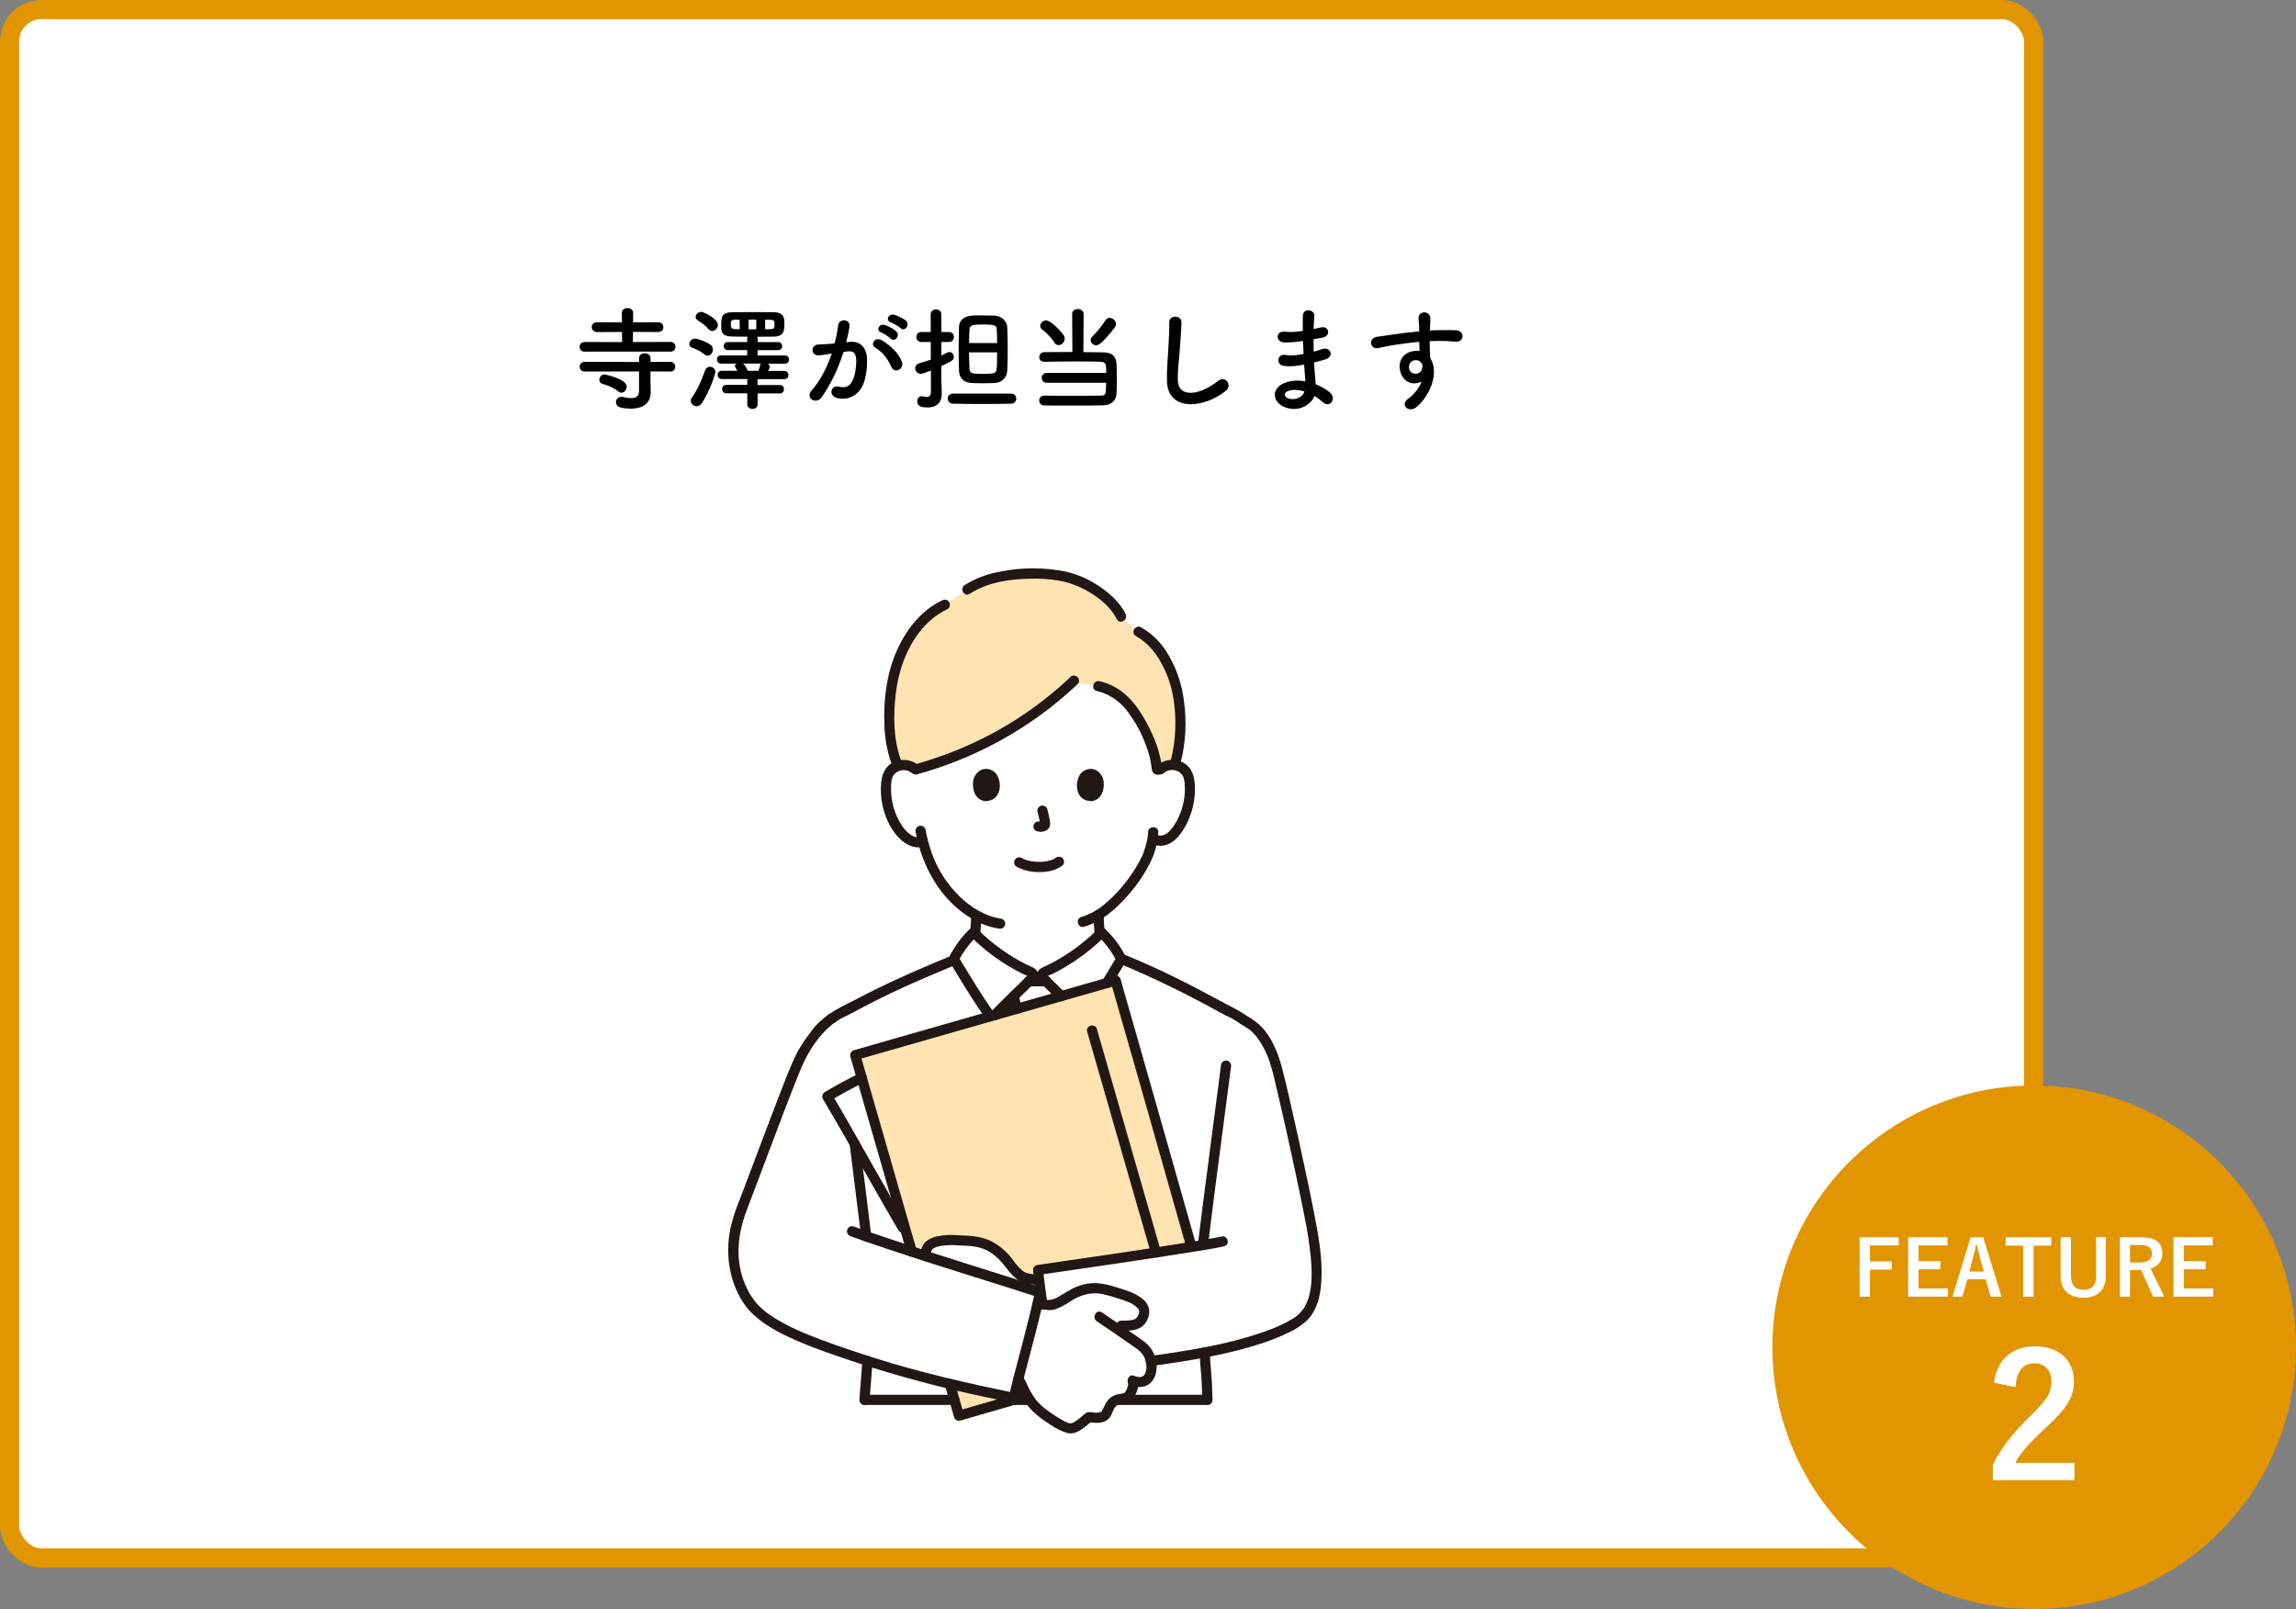 <?xml version="1.0" encoding="UTF-8"?><svg id="b" xmlns="http://www.w3.org/2000/svg" viewBox="0 0 359.58 252"><rect x="0" y="0" width="359.58" height="252" fill="#808080" stroke="none"/><defs><style>.e,.f{fill:#fff;}.f{stroke:#e19500;stroke-miterlimit:10;stroke-width:3px;}.g{fill:#211715;}.h{fill:#e19500;}.i{fill:#ffe4b2;}</style></defs><g id="c"><g id="d"><rect class="f" x="1.5" y="1.5" width="317" height="242.5" rx="5" ry="5"/><circle class="h" cx="318.58" cy="211" r="41"/><path class="e" d="m297.36,193.77v1.28h-4.5v2.51h3.4v1.28h-3.4v4.24h-1.63v-9.31h6.13Z"/><path class="e" d="m304.99,193.77v1.28h-4.53v2.46h3.42v1.28h-3.42v3h4.62v1.28h-6.24v-9.31h6.15Z"/><path class="e" d="m310.59,193.77l2.87,9.31h-1.69l-.79-2.74h-2.86l-.8,2.74h-1.54l2.85-9.31h1.96Zm.1,5.37l-.54-1.89c-.07-.27-.25-1.03-.55-2.29h-.11c-.2.87-.39,1.63-.57,2.28l-.5,1.9h2.28Z"/><path class="e" d="m321.26,193.77v1.31h-2.77v8h-1.63v-8h-2.75v-1.31h7.15Z"/><path class="e" d="m329.79,193.77v6.09c0,1.17-.36,2.05-1.08,2.64-.61.5-1.42.74-2.44.74-1.18,0-2.09-.32-2.71-.96-.56-.58-.84-1.39-.84-2.43v-6.09h1.62v6.07c0,1.45.66,2.17,1.97,2.17s1.97-.72,1.97-2.17v-6.07h1.51Z"/><path class="e" d="m332,193.77h3.35c2.2,0,3.3.84,3.3,2.53,0,.62-.18,1.14-.54,1.56-.32.37-.75.64-1.31.81l2.15,4.41h-1.74l-1.89-4.17h-.42s-1.32.01-1.32.01v4.16h-1.58v-9.31Zm1.58,1.21v2.74h1.62c1.21,0,1.82-.46,1.82-1.39s-.58-1.34-1.75-1.34h-1.69Z"/><path class="e" d="m346.54,193.77v1.28h-4.53v2.46h3.42v1.28h-3.42v3h4.62v1.28h-6.24v-9.31h6.15Z"/><path class="e" d="m312.28,216.56c.25-1.94,1.01-3.41,2.31-4.42,1.09-.85,2.44-1.28,4.05-1.28,2.01,0,3.57.55,4.67,1.63.99.98,1.49,2.28,1.49,3.92,0,1.23-.34,2.39-1.03,3.47-.62.97-1.66,2.14-3.14,3.51-2.6,2.33-4.28,4.24-5.02,5.72h9.27v2.7h-12.78v-2.4c1.17-2.44,3.13-4.99,5.89-7.65,1.41-1.35,2.32-2.42,2.75-3.19.36-.64.54-1.37.54-2.19,0-.96-.28-1.69-.83-2.2-.47-.44-1.1-.66-1.87-.66-1.78,0-2.76,1.24-2.93,3.73l-3.38-.7Z"/><path d="m91.6,55.08c-.55,0-.83-.37-.83-.76s.28-.76.83-.76l5.83.02-.02-1.59-3.87.02c-.56,0-.87-.39-.87-.78s.3-.76.87-.76l3.87.02-.02-1.48c0-.51.44-.76.87-.76.46,0,.9.26.9.76l-.02,1.48,3.94-.02c.53,0,.81.39.81.79,0,.37-.26.74-.81.74l-3.94-.02-.02,1.59,5.88-.02c.53,0,.79.39.79.76,0,.39-.27.76-.79.76h-13.4Zm10.27,3.07v1.34l.04,1.98v.04c0,1.06-.63,2.49-3.11,2.49-2.17,0-2.33-.58-2.33-1.02s.32-.83.85-.83c.07,0,.14,0,.23.02.48.11.92.18,1.31.18.74,0,1.22-.28,1.22-1.13v-3.05l-8.49.02c-.55,0-.81-.39-.81-.76s.26-.76.81-.76l8.49.02v-.57c0-.53.46-.79.9-.79s.9.26.9.79v.57l3.11-.02c.49,0,.76.39.76.78s-.25.74-.76.74l-3.11-.02Zm-5.03,3.16c-.64-.53-1.61-.97-2.47-1.18-.35-.09-.51-.35-.51-.64,0-.41.32-.85.83-.85,0,0,3.46.67,3.46,1.92,0,.48-.37.94-.81.94-.16,0-.33-.05-.49-.19Z"/><path d="m110.34,55.52c-.69-.57-1.31-.83-1.94-1.06-.32-.11-.44-.35-.44-.58,0-.41.35-.85.85-.85.55,0,1.92.56,2.47.97.26.19.37.48.37.74,0,.49-.37.97-.81.97-.16,0-.34-.05-.49-.19Zm-1.24,8.1c-.48,0-.92-.39-.92-.87,0-.16.05-.34.18-.49.94-1.31,1.52-2.75,2.08-4.29.12-.35.44-.53.76-.53.41,0,.83.3.83.81,0,.37-.92,3.07-2.07,4.84-.25.37-.57.53-.87.53Zm1.85-12.08c-.55-.67-1.24-1.09-1.66-1.36-.23-.14-.34-.35-.34-.55,0-.39.41-.79.88-.79.34,0,2.6,1.06,2.6,2.05,0,.49-.44.95-.9.95-.19,0-.41-.09-.58-.3Zm7.7,10.06v1.73c0,.48-.41.71-.79.71-.42,0-.83-.25-.83-.71v-1.73h-3.3c-.42,0-.64-.34-.64-.65,0-.34.21-.67.64-.67h3.3l.02-.92h-4.03c-.42,0-.63-.32-.63-.64,0-.34.21-.65.63-.65h2.45c-.09-.19-.19-.37-.28-.51-.05-.09-.09-.18-.09-.26,0-.16.11-.27.26-.35h-2.44c-.42,0-.64-.32-.64-.64,0-.33.21-.65.64-.65h4.1v-.83h-3.04c-.42,0-.64-.32-.64-.62,0-.32.21-.64.64-.64h3.04v-.49c0-.14.02-.26.09-.35-.85,0-1.64,0-2.38-.02-1.77-.02-1.78-.79-1.78-1.78,0-1.34.14-2.01,1.71-2.03.94-.02,2.05-.02,3.2-.02s2.29,0,3.3.02c1.66.04,1.68.92,1.68,1.84,0,1.06-.07,1.96-1.68,1.98-.83.02-1.71.02-2.59.02.05.09.09.21.09.35v.49h3.21c.42,0,.63.32.63.62,0,.32-.21.64-.63.64h-3.21l-.02.83h4.29c.42,0,.64.32.64.64,0,.34-.21.65-.64.65h-2.68c.18.12.3.28.3.48,0,.14-.11.37-.23.65h2.52c.42,0,.64.32.64.64,0,.33-.21.65-.64.65h-4.2v.92h3.5c.42,0,.64.33.64.65,0,.33-.21.67-.64.67h-3.48Zm-2.81-11.53h-.69c-.6,0-.69.16-.69.74,0,.39.02.74.72.74h.67l-.02-1.48Zm.53,6.87l.05.05c.23.21.53.64.67,1.08h1.68c.12-.28.25-.64.28-.92.02-.09.04-.16.09-.21h-2.77Zm2.07-6.88h-1.2v1.52h1.2v-1.52Zm2.21,1.5c.48-.02.62-.19.64-.41v-.65c-.02-.25-.14-.41-.67-.42h-.79v1.48h.83Z"/><path d="m133.11,53.53c1.48-.12,2.61.74,2.68,2.72.04,1.24-.14,2.82-.6,3.94-.72,1.75-2.45,2.61-4.15,2.12-1.39-.41-.83-2.03.25-1.77,1.01.25,1.75.09,2.24-.95.41-.87.57-2.12.57-3.05,0-1.08-.37-1.59-1.18-1.52-.26.02-.53.05-.81.09-.87,2.74-2.05,5.14-3.42,7.1-.85,1.2-2.68.18-1.54-1.11,1.22-1.36,2.31-3.37,3.12-5.74l-.21.04c-.76.14-1.45.25-1.91.25-1.2,0-1.18-1.59-.05-1.69.55-.05,1.09-.04,1.73-.09l.88-.09c.21-.78.44-1.82.55-2.81.12-1.15,1.92-1.04,1.78.14-.07.6-.3,1.66-.51,2.49l.58-.05Zm6.5,3.97c-.42-.97-1.22-2.31-2.52-3.04-.87-.48-.09-1.8,1.01-1.17,1.41.83,2.67,2.08,3.14,3.35.44,1.17-1.15,1.94-1.62.85Zm-1.61-5.44c-.92-.33-.28-1.43.55-1.17.48.14,1.39.6,1.8.99.72.69-.23,1.8-.85,1.15-.25-.26-1.15-.85-1.5-.97Zm1.52-1.57c-.92-.3-.35-1.43.49-1.2.48.12,1.43.55,1.85.92.74.67-.19,1.82-.83,1.18-.25-.25-1.15-.78-1.52-.9Z"/><path d="m145.76,58.05c-1.25.48-1.32.49-1.55.49-.55,0-.88-.44-.88-.87,0-.32.18-.64.6-.76.67-.21,1.27-.39,1.84-.58v-2.77h-1.5c-.51,0-.76-.39-.76-.78s.25-.78.76-.78h1.5l-.02-2.72c0-.55.42-.83.85-.83s.83.27.83.83v2.72h1.18c.53,0,.78.39.78.78s-.25.78-.78.78h-1.18v2.12c.3-.14.6-.3.92-.46.11-.05.23-.09.34-.09.39,0,.69.37.69.76,0,.48-.12.57-1.96,1.45v1.75c0,.28.05,1.89.07,2.51v.09c0,1.13-.58,2.12-2.22,2.12-.85,0-1.62-.12-1.62-.95,0-.41.25-.81.69-.81.05,0,.11,0,.16.02.23.05.44.09.64.09.37,0,.64-.16.65-.76v-3.34Zm12.61,3.6c.53,0,.79.39.79.78s-.26.78-.79.79c-1.22.04-3.07.05-4.87.05-1.61,0-3.2-.02-4.27-.05-.53-.02-.81-.41-.81-.79s.28-.78.81-.78h9.15Zm-4.33-1.62c-.64,0-1.29-.02-1.84-.04-1.25-.07-1.96-.74-2.01-1.91-.04-1.01-.05-2.1-.05-3.23,0-1.24.02-2.52.05-3.69.04-1.01.81-1.64,2.01-1.73.42-.04.94-.04,1.48-.04.72,0,1.48.02,2.07.04.97.04,1.94.72,2,1.85.05,1.04.07,2.21.07,3.42,0,1.11-.02,2.24-.07,3.32-.05,1.09-.79,1.89-1.94,1.96-.48.02-1.11.04-1.77.04Zm2.12-6.3c0-.76-.02-1.47-.05-2.08-.04-.64-.12-.83-2.14-.83-1.76,0-2.12.12-2.14.83-.04.63-.05,1.34-.07,2.08h4.4Zm-4.4,1.45c0,.87.04,1.73.07,2.54.05.76.32.83,2.17.83.48,0,.95-.02,1.27-.05.88-.11.88-.14.88-3.32h-4.4Z"/><path d="m163.95,59.95c-.53,0-.81-.39-.81-.78s.28-.76.81-.76h9.3c0-1.57-.14-1.71-.9-1.75-.78-.04-2.35-.05-3.99-.05-1.89,0-3.85.02-4.8.05h-.04c-.51,0-.76-.35-.76-.72,0-.39.28-.78.83-.79.85-.02,2.58-.02,4.36-.02l-.04-5.95c0-.53.44-.78.88-.78s.92.26.92.78l-.04,5.97c1.36,0,2.58.02,3.21.04,1.36.04,1.91.65,1.98,1.8.04.67.05,1.55.05,2.45,0,.79-.02,1.61-.05,2.24-.07,1.08-.85,1.77-2.08,1.8-1.08.04-3.2.04-5.19.04-1.62,0-3.18,0-4.03-.02-.55,0-.81-.39-.81-.78s.26-.76.78-.76h.02c.97.02,2.79.02,4.55.02s3.5,0,4.31-.02c.44-.02.74-.05.78-.72.02-.35.04-.81.05-1.29h-9.3Zm1.13-6.36c-.42-.76-1.45-1.69-1.84-1.96-.23-.16-.33-.37-.33-.58,0-.44.42-.87.92-.87.81,0,2.56,1.98,2.77,2.35.11.18.14.35.14.53,0,.55-.48.99-.95.99-.27,0-.53-.14-.71-.46Zm6.58.48c-.46,0-.85-.37-.85-.79,0-.21.09-.42.3-.62.64-.6,1.64-1.87,2.01-2.49.18-.28.41-.39.65-.39.49,0,1.01.46,1.01.97,0,.18-.07.35-.19.53-2.07,2.67-2.58,2.79-2.93,2.79Z"/><path d="m182.77,59.74c-.07-1.85.12-3.35.21-5.23.05-1.15.18-2.88.14-3.97-.04-1.31,1.96-1.2,1.92-.04-.04,1.11-.16,2.79-.25,3.97-.12,1.87-.39,3.48-.32,5.19.11,2.58,3.25,2.4,6.32-.02,1.15-.9,2.22.72,1.22,1.54-3.44,2.81-9.09,3.32-9.25-1.45Z"/><path d="m203.89,53.42c-.92.14-1.8.23-2.77.21-1.36-.04-1.43-1.87.18-1.68.72.09,1.54.05,2.74-.12-.02-.94-.02-1.76,0-2.33.04-1.36,1.87-1.04,1.8-.02-.05.64-.09,1.34-.11,2.05.37-.07.78-.18,1.2-.26,1.17-.26,1.64,1.38.11,1.62-.48.07-.92.16-1.32.23,0,.65,0,1.31.02,1.96.42-.12.87-.25,1.34-.41,1.31-.42,1.98,1.2.41,1.64-.62.18-1.18.34-1.7.46.04.6.07,1.15.12,1.66.05.48.11,1.11.14,1.75.88.34,1.64.81,2.19,1.25,1.18.97.04,2.58-1.08,1.55-.37-.34-.81-.67-1.29-.95-.62,1.5-2.77,2.68-4.94,1.61-1.68-.83-1.78-2.81.14-3.62,1.08-.46,2.26-.5,3.37-.3-.02-.37-.05-.74-.09-1.15-.04-.42-.07-.92-.11-1.46-1.4.26-2.33.32-3.21.19-1.25-.18-1.04-2,.37-1.7.51.11,1.39.11,2.75-.16-.04-.67-.07-1.36-.09-2.05l-.18.02Zm-2.28,7.87c-.46.19-.55.76-.05,1.01,1.08.53,2.45,0,2.72-.99-.95-.3-1.89-.35-2.67-.02Z"/><path d="m219.39,58.44c-.62-1.71.33-2.98,1.41-3.32.51-.16,1.04-.23,1.52-.16-.02-.39-.04-.92-.05-1.43-1.48.14-2.95.35-3.87.49-1.27.19-2.1.42-2.63.51-1.18.21-1.54-1.55-.14-1.78.71-.12,1.85-.25,2.59-.37.88-.14,2.47-.34,4.03-.48v-.32c.02-1.09-.09-1.17-.09-1.73,0-1.29,1.78-1.17,1.85-.05.02.41-.04,1.22-.07,1.7,0,.09-.02.18-.02.26.51-.04.97-.05,1.36-.05.86,0,1.48-.02,2.68,0,1.48.04,1.41,1.91,0,1.8-1.25-.11-1.68-.11-2.77-.12-.41,0-.83.02-1.29.04.02.57.04,1.11.04,1.62,0,.25.04.62.05,1.01,1.57,2.47-.3,6.21-2.17,7.71-1.18.94-2.72-.32-1.18-1.41.85-.6,1.59-1.59,2.01-2.6-1.17.6-2.7.27-3.27-1.32Zm2.97-1.85c-.25-.21-.76-.25-1.13-.07-.42.19-.71.74-.51,1.34.32.95,1.85.95,2.03-.3.05-.37,0-.53-.11-.67-.09-.11-.18-.21-.28-.3Z"/><path class="e" d="m181.73,120.48c.62-.54,1.45-.78,2.27-.66.8.11,1.51.58,1.92,1.28.24.47.37.99.4,1.52.17,2.07-.23,4.15-1.15,6-.44.94-1.07,1.77-1.86,2.44-.76.61-1.52.9-2.79.26-.17.91-.42,1.8-.74,2.66-.59,1.59-3.69,6.76-7.72,9.26v.08c.03,1.73.19,3.45.47,5.16.27,1.54.18,2.91,2.32,3.69.14.05,2.52,1.15,2.84,1.29,0,0-1.26,11.49-15.99,11.49s-13.04-12.24-13.04-12.24c.26-.11,1.32-.48,1.46-.53,2.14-.77,2.06-2.15,2.33-3.69.26-1.69.41-3.4.46-5.11-1.72-1-3.24-2.29-4.5-3.83-1.87-2.27-3.19-4.94-3.87-7.8-1.17.47-2.04-.14-2.73-.68-.79-.67-1.42-1.5-1.86-2.44-.93-1.86-1.33-3.93-1.16-6,.02-.53.16-1.05.4-1.52.41-.7,1.12-1.17,1.92-1.28.82-.12,1.64.12,2.27.66,0,0-.34-17.71,19.7-17.71,18.86,0,18.65,17.71,18.65,17.71Z"/><path class="e" d="m130.37,159.45c.86-.68,1.82-1.03,2.78-1.55,5.31-2.89,9.9-4.92,16.01-7.44.8-1.66,1.89-3.16,3.22-4.43,2.57,2.57,5.57,4.66,8.87,6.18.18.08.39.18.45.38h1.59c.06-.19.27-.29.45-.38,3.3-1.52,6.3-3.61,8.87-6.18,1.27,1.21,2.32,2.63,3.1,4.19,6.12,2.51,10.72,4.91,16.04,7.8.96.52,2.09.99,2.94,1.67l.02.02.28.15c.5.28.97.61,1.41.97,1.56,1.31,2.83,3.84,3.47,6.12.98,3.49,4.61,19.89,5.67,25.96,1,5.76,1.1,11.27-1.71,13.61-2.87,2.39-9.49,4.1-12.85,4.84-.71.16-1.49.31-2.31.47.1,1.63.2,2.99.28,3.76.02.18.02.36.02.54.02.51.08,1.75.13,3.12h-53.68c.1-1.7.24-3.21.26-3.43.06-.59.13-1.52.2-2.65-.9-.29-1.82-.6-2.75-.92-4-1.37-12.49-4.07-15.44-7.87s-3.73-9.24-1.61-14.75c2.24-5.79,6.9-18.49,8.72-22.72,1.12-2.59,1.55-3.09,3.5-5.66.61-.61,1.26-1.19,1.94-1.73"/><path class="e" d="m166.21,156c-.92-.9-1.8-1.77-2.35-2.32h-2.73c-.55.55-1.45,1.42-2.37,2.33.15.63.3,1.26.51,1.97l6.94-1.99Z"/><path class="e" d="m169.65,159.48c2.51-3.42,3.85-5.86,5.95-9.28-.78-1.56-1.83-2.97-3.09-4.18-2.57,2.57-5.57,4.66-8.87,6.18-.18.08-.39.18-.45.38-.03.17,0,.35.1.5.11.24,5.51,5.37,6.35,6.4Z"/><path class="e" d="m155.34,159.48c-2.51-3.42-3.85-5.86-5.95-9.28.78-1.56,1.83-2.97,3.09-4.18,2.57,2.57,5.57,4.66,8.87,6.18.18.08.39.18.45.38.03.17,0,.35-.1.5-.12.24-5.51,5.37-6.35,6.4Z"/><path class="e" d="m134.96,168.81c-1.23.59-4.39,2.33-5.39,2.92,2.88,4.84,9.43,16.54,11.83,20.55l.29-.07c-2.36-8.19-4.71-16.35-6.73-23.4Z"/><path class="e" d="m162.71,200.53c-.83-.23-2.12-.23-2.82-.72-.71-.53-1.32-1.18-1.81-1.92-1-1.36-2.35-2.57-4.01-3.14-1.42-.49-3.22-.45-4.72-.54-1.17-.07-3.97.05-4.29,1.6-.48,2.33,1.46,2.88,2.83,3.37l15.11,4.44-.3-3.11Z"/><path class="e" d="m162.89,201.53c-.16-1.26-.28-2.22-.32-2.66,4.04-.59,25.14-3.61,28.93-4.48l4.12,15.77c-1.76.52-3.43.92-4.66,1.19-7.76,1.72-23.71,3.41-26.13,3.59-.19-.74-1.35-8.92-1.94-13.42Z"/><path class="e" d="m162.66,203.43c.08-.35.15-.69.22-1.02-7.92-2.55-20.2-6.27-29.44-9.55l-6.33,17.24c2.28.9,4.46,1.62,5.99,2.14,9.22,3.16,16.34,4.78,25.66,6.68,1.2-5.01,2.87-10.86,3.9-15.49Z"/><path class="e" d="m176.73,209.35c-.62-.43-1.3-.9-1.96-1.34l.84-.38c1.37,0,3.25.14,3.57-2.07.22-1.47-2.21-2.47-3.27-2.78-1.35-.4-2.93-1.01-4.33-1.03-1.63.03-3.2.55-4.53,1.49-.67.49-1.42.86-2.21,1.11-.77.2-1.47-.11-2.28-.18l-1.95-.35-2.69,10.15c.39.3.74.65,1.04,1.03.65.85,1.22,2.32,1.72,3.28.94,1.79,2.03,2.66,3.68,3.81.68.48,2.17,1.35,2.99,1.58,1.09.3,2.51-1.22,3.17-1.7.16-.12,1.49.44,2.49-.29.4-.29.64-1.46,1.2-2,.63-.6,1.32-.51,2.11-.77.78-.26,1.4-2.08,1.03-2.7,3.44,1.38,3.9-3.55,1.44-5.4-.37-.28-1.15-.83-2.08-1.47Z"/><path class="i" d="m145,196.74c-.03-.31,0-.62.06-.92.32-1.55,3.12-1.67,4.29-1.6,1.51.09,3.31.05,4.72.54,1.66.57,3,1.78,4.01,3.14.49.73,1.11,1.38,1.81,1.92.57.39,1.94.56,2.87.74-.1-.77-.17-1.36-.19-1.68,3.11-.46,16.38-2.35,24.02-3.6-3.69-13.03-7.57-26.8-11.87-41.71,0,0,0,0,0,0,0,0,0,0,0,0-7.54,2.16-29.47,8.43-40.78,11.67,2.52,8.8,5.73,19.92,8.86,30.79.73.24,1.47.48,2.21.72Z"/><path class="i" d="m160.69,218.28c-.36-.67-.74-1.61-1.17-2.4-.26,1.04-.52,2.06-.75,3.04-3.58-.73-6.83-1.42-10.01-2.17.5,1.73.97,3.39,1.43,4.97h0c2.4-.69,6.26-1.81,10.7-3.1-.06-.11-.13-.23-.19-.35Z"/><path class="i" d="m181.71,120.42c-.36.24-.51.19-.53.04-.02-.23-.05-.46-.08-.68-.11-.67-.26-1.33-.44-1.98-.57-1.83-1.36-3.59-2.36-5.23-1.5-2.49-3.33-4.43-6.31-5.12l-4.12-.54c-6.93,6.45-15.33,11.12-24.47,13.61-.62-.56-1.47-.82-2.3-.69-.16.02-.33.06-.48.12-1.7-3.68-1.69-10.25-.48-14.78,1.17-4.4,3.93-8.67,7.84-10.46l3.5-2.4c4.56-3.05,13.09-2.89,16.57-1.65,3.32,1.19,6.34,3.44,7.55,5.9l2.7,2.38c2.94,1.61,4.39,4.4,5.33,6.82,1.38,3.51,1.76,9.41.34,14.06-.81-.11-1.63.13-2.25.67"/><path class="g" d="m176.29,96.16c-.92-1.83-2.51-3.27-4.2-4.38-1.56-1.06-3.3-1.82-5.14-2.25-3.4-.69-6.91-.7-10.32,0-1.97.33-3.86,1.05-5.55,2.1-.85.56-.05,1.94.8,1.37,2.76-1.82,6.3-2.32,9.54-2.37,1.51-.04,3.02.07,4.5.32,1.6.3,3.13.88,4.53,1.7,1.79,1.04,3.51,2.44,4.45,4.32.46.91,1.83.11,1.37-.8h0Z"/><path class="g" d="m179.81,130.32c-.04.78-.19,1.55-.43,2.3-.09.3-.19.59-.29.89-.03.09-.06.18-.09.27-.05.13-.07.17-.02.07-.35.75-.74,1.47-1.18,2.16-1.3,2.12-2.93,4.02-4.83,5.62-1.06.9-2.29,1.57-3.62,1.98-.98.28-.56,1.82.42,1.53,2.71-.77,4.97-2.73,6.79-4.82,1.51-1.67,2.77-3.54,3.74-5.57.65-1.39,1.02-2.9,1.1-4.43.03-1.02-1.56-1.02-1.59,0h0Z"/><path class="g" d="m143.41,130.33c1.01,5.43,3.91,10.65,8.76,13.54,1.3.79,2.75,1.32,4.25,1.56.42.1.85-.14.98-.56.11-.42-.13-.86-.56-.98-2.52-.38-4.72-1.71-6.53-3.47-1.97-1.9-3.47-4.24-4.39-6.82-.42-1.2-.75-2.44-.98-3.7-.12-.42-.56-.67-.98-.56-.42.12-.66.56-.56.98h0Z"/><path class="g" d="m182.29,121.05c.85-.7,2.11-.59,2.82.26.37.49.41,1.16.44,1.75.04.71,0,1.43-.11,2.13-.22,1.36-.7,2.67-1.42,3.85-.56.9-1.5,2.1-2.69,1.77-.99-.27-1.41,1.26-.42,1.53,2.92.81,4.84-2.66,5.61-4.95.46-1.37.67-2.82.62-4.26-.06-1.44-.41-2.84-1.72-3.63-1.36-.79-3.07-.62-4.25.42-.31.31-.31.81,0,1.13.31.3.81.3,1.13,0h0Z"/><path class="g" d="m143.93,119.92c-1.08-.95-2.62-1.18-3.93-.58-1.37.62-1.9,1.93-2.01,3.36-.23,2.84.61,5.99,2.48,8.18.99,1.16,2.42,2.11,4,1.74.99-.24.57-1.77-.42-1.53-1.1.26-2.18-.9-2.74-1.7-1.21-1.8-1.82-3.93-1.76-6.09.02-.64.03-1.38.41-1.93.68-.87,1.94-1.02,2.8-.34.01.01.03.02.04.03.32.3.81.3,1.13,0,.31-.31.31-.81,0-1.13h0Z"/><path class="g" d="m147.58,94.02c-3.44,1.59-5.85,4.84-7.29,8.25-1.47,3.5-1.94,7.43-1.78,11.21.04,2.05.4,4.09,1.07,6.03.13.42.56.66.98.56.42-.12.67-.56.56-.98-1.21-3.25-1.23-6.97-.84-10.37.4-3.48,1.56-6.94,3.72-9.73,1.15-1.53,2.66-2.76,4.38-3.59.38-.22.5-.71.29-1.09-.23-.37-.71-.5-1.09-.29h0Z"/><path class="g" d="m177.9,99.63c2.4,1.34,3.89,3.65,4.89,6.15,1.04,2.61,1.35,5.49,1.27,8.28-.04,1.77-.3,3.53-.76,5.23-.28.99,1.26,1.41,1.53.42.87-3.24,1.06-6.63.59-9.95-.34-2.83-1.33-5.54-2.88-7.92-.98-1.48-2.29-2.71-3.83-3.59-.9-.5-1.7.87-.8,1.37Z"/><path class="g" d="m171.78,108.21c2.04.51,3.82,1.75,5.01,3.49,1.44,1.97,2.51,4.18,3.17,6.52.2.73.34,1.48.43,2.23.11.95,1.01,1.1,1.73.65.87-.54.07-1.92-.8-1.37-.26.12-.15.17.31.13l.29.29s.04.27.05.1c0-.07,0-.14-.02-.2-.02-.19-.05-.37-.08-.56-.06-.36-.13-.72-.22-1.07-.13-.58-.3-1.16-.5-1.73-.43-1.19-.95-2.35-1.56-3.46-1.02-1.9-2.27-3.71-4.02-5.01-1.01-.73-2.15-1.26-3.37-1.53-.99-.24-1.42,1.3-.42,1.53h0Z"/><path class="g" d="m153.52,146.27c.09-.96.15-1.93.18-2.89,0-.44-.36-.79-.8-.8-.44,0-.79.36-.8.8-.03.97-.09,1.93-.18,2.89,0,.44.36.79.8.8.43-.01.78-.36.8-.8Z"/><path class="g" d="m171.26,143.33c.02.99.08,1.98.18,2.97,0,.21.09.41.23.56.31.31.81.31,1.13,0,.15-.15.23-.35.23-.57-.1-.99-.16-1.98-.18-2.97,0-.44-.36-.8-.8-.8s-.8.36-.8.8Z"/><path class="g" d="m174.98,220.03h14.1c1.02,0,1.03-1.59,0-1.59h-14.1c-1.02,0-1.03,1.59,0,1.59Z"/><path class="g" d="m161.27,218.44h-2.49c-.44,0-.79.36-.79.8,0,.44.36.79.79.79h2.49c.44,0,.8-.35.8-.79s-.35-.8-.79-.8h0Z"/><path class="g" d="m149.47,218.44h-14.07c-1.02,0-1.03,1.59,0,1.59h14.07c1.02,0,1.03-1.59,0-1.59Z"/><path class="g" d="m148.6,149.84c-5,2.07-9.96,4.24-14.74,6.78-1.36.72-2.83,1.33-4.05,2.27-.31.31-.31.81,0,1.13.32.3.81.3,1.13,0,.51-.37,1.06-.68,1.64-.93.6-.29,1.18-.6,1.76-.92,1.14-.61,2.28-1.2,3.43-1.77,2.28-1.13,4.59-2.18,6.92-3.19,1.44-.62,2.88-1.23,4.33-1.83.41-.13.66-.56.56-.98-.12-.42-.56-.67-.98-.56h0Z"/><path class="g" d="m136.2,219.24c.12-2.03.33-4.05.45-6.08,0-.44-.36-.8-.8-.8-.44,0-.79.36-.8.8-.12,2.03-.34,4.05-.45,6.08,0,.44.36.8.8.8s.8-.36.8-.8Z"/><path class="g" d="m133.06,179.15c.61,4.83,1.21,9.66,1.8,14.49.01.43.36.78.8.8.44,0,.79-.36.8-.8-.58-4.83-1.18-9.66-1.8-14.49-.01-.43-.36-.78-.8-.8-.44,0-.79.36-.8.8Z"/><path class="g" d="m189.19,194.97c.51-4.21,1.06-8.41,1.6-12.61.53-4.07,1.06-8.14,1.6-12.21.14-1.08.29-2.16.42-3.25,0-.44-.36-.79-.8-.8-.44.01-.79.36-.8.8-.32,2.64-.69,5.28-1.03,7.92-.59,4.51-1.18,9.02-1.76,13.53-.28,2.21-.56,4.41-.83,6.62,0,.44.36.79.8.8.44-.01.79-.36.8-.8h0Z"/><path class="g" d="m187.85,211.82c.08,1.25.18,2.51.29,3.76.1,1.21.11,2.44.16,3.66.04,1.02,1.63,1.03,1.59,0-.05-1.21-.05-2.45-.16-3.66-.11-1.25-.2-2.51-.29-3.76,0-.44-.36-.79-.8-.8-.44,0-.79.36-.8.8h0Z"/><path class="g" d="m163.86,152.88c-.91,0-1.82,0-2.73,0-.44,0-.8.36-.8.8s.36.8.8.8c.91,0,1.82,0,2.73,0,.44,0,.8-.36.8-.8s-.36-.8-.8-.8Z"/><path class="g" d="m160.04,157.77c-.2-.65-.36-1.31-.51-1.97-.12-.42-.56-.67-.98-.56-.42.12-.66.56-.56.98.15.66.31,1.32.51,1.97.06.2.19.37.36.48.38.22.87.09,1.09-.29.11-.19.14-.41.08-.61h0Z"/><path class="g" d="m166.78,155.44c-.68-.66-1.36-1.33-2.03-2-.21-.21-.43-.42-.64-.64-.06-.07-.12-.14-.19-.2-.08-.05.06.08.07.1-.04-.05,0-.06,0-.11l-.11.4c.06-.13.71-.35.91-.44.42-.21.84-.42,1.25-.65.85-.47,1.67-.98,2.47-1.52,1.64-1.11,3.17-2.38,4.57-3.78h-1.13c1.21,1.16,2.21,2.52,2.97,4.02v-.8c-.77,1.25-1.52,2.51-2.28,3.76-.54.88.84,1.68,1.37.8.43-.71.86-1.41,1.29-2.12.24-.39.47-.78.71-1.16.15-.2.28-.43.37-.66.05-.28-.01-.57-.18-.8-.8-1.55-1.86-2.95-3.12-4.15-.31-.3-.81-.3-1.13,0-1.72,1.72-3.64,3.22-5.72,4.48-.51.31-1.03.6-1.56.88-.51.27-1.06.48-1.57.77-.58.29-.85.98-.63,1.59.12.3.3.56.53.77.86.89,1.76,1.74,2.64,2.61.73.72,1.86-.41,1.13-1.13h0Z"/><path class="g" d="m156.35,159.54c1-1.05,2.05-2.06,3.09-3.08.9-.88,1.85-1.74,2.69-2.67.4-.44.64-1.09.33-1.65-.34-.6-1.13-.8-1.71-1.09-1.33-.67-2.61-1.44-3.83-2.3-1.39-.98-2.69-2.07-3.88-3.28-.31-.3-.81-.3-1.13,0-1.04.99-1.94,2.12-2.67,3.35-.17.28-.34.57-.48.86-.22.38-.18.86.1,1.19.37.61.74,1.22,1.11,1.83,1.41,2.34,2.85,4.66,4.45,6.87.23.37.71.49,1.09.29.38-.22.5-.71.29-1.09-2.09-2.88-3.87-5.94-5.73-8.97v.8c.75-1.5,1.76-2.85,2.97-4.02h-1.13c1.4,1.4,2.93,2.67,4.57,3.78.78.53,1.58,1.03,2.41,1.49.41.23.83.45,1.25.66.21.11.9.33.97.48l-.11-.4c.02.19-.02.03.08,0-.04.01-.1.11-.13.14-.17.18-.34.35-.51.52-.57.57-1.15,1.13-1.72,1.69-1.17,1.15-2.36,2.29-3.49,3.48-.71.74.42,1.87,1.13,1.13h0Z"/><path class="g" d="m175.87,151.14c4.92,2.09,9.74,4.42,14.42,7,.64.34,1.27.69,1.91,1.01.67.3,1.31.67,1.91,1.09.32.3.81.3,1.13,0,.31-.31.31-.81,0-1.13-1.07-.83-2.31-1.36-3.5-2.01-1.21-.66-2.42-1.31-3.64-1.95-2.38-1.25-4.79-2.46-7.24-3.58-1.51-.69-3.04-1.36-4.57-1.99-.42-.11-.86.13-.98.56-.11.42.14.85.56.98h0Z"/><path class="g" d="m142.09,191.88c-3.27-5.46-6.33-11.04-9.5-16.56-.77-1.34-1.54-2.67-2.33-3.99l-.29,1.09c1.76-1.04,3.57-2.04,5.41-2.93.38-.22.5-.71.29-1.09-.23-.37-.71-.5-1.09-.29-1.84.89-3.65,1.88-5.41,2.93-.37.23-.5.71-.29,1.09,3.34,5.61,6.49,11.32,9.75,16.98.69,1.19,1.37,2.39,2.08,3.57.53.88,1.9.08,1.37-.8h0Z"/><path class="g" d="m143.56,195.81c-2.37-8.23-4.74-16.47-7.11-24.7-.58-2.03-1.17-4.06-1.75-6.09l-.55.98c5.53-1.58,11.06-3.17,16.58-4.75,5.79-1.66,11.59-3.32,17.38-4.97,2.27-.65,4.54-1.3,6.81-1.95l-.77-.2h0s-.2-.35-.2-.35c1.63,5.64,3.24,11.28,4.85,16.93,1.52,5.34,3.04,10.69,4.55,16.04.83,2.91,1.65,5.82,2.48,8.74.28.98,1.81.56,1.53-.42-1.5-5.27-2.99-10.54-4.48-15.81-1.57-5.53-3.14-11.05-4.72-16.58-.46-1.61-.92-3.21-1.38-4.82-.23-.81-.47-1.63-.7-2.44-.12-.42-.24-.84-.36-1.27-.11-.36-.16-.87-.44-1.15-.2-.2-.5-.28-.77-.2-4.63,1.33-9.26,2.65-13.9,3.98-6.04,1.73-12.08,3.46-18.13,5.19-2.92.84-5.83,1.67-8.75,2.51-.42.12-.67.56-.56.98,2.26,7.88,4.52,15.76,6.8,23.64.69,2.38,1.37,4.77,2.06,7.15.28.98,1.82.56,1.53-.42h0Z"/><path class="g" d="m147.99,216.97c.24.85.49,1.69.73,2.54.11.4.23.8.34,1.19.06.2.11.39.17.59l.08.29s.08.33.08.15c0,.44.37.8.81.79.07,0,.13,0,.19-.03,3.57-1.02,7.13-2.06,10.7-3.1.98-.29.56-1.82-.42-1.53-3.56,1.04-7.13,2.08-10.7,3.1l1.01.77c-.05-.4-.15-.79-.3-1.16-.13-.45-.26-.89-.38-1.34-.26-.9-.51-1.79-.77-2.69-.28-.98-1.82-.56-1.53.42h0Z"/><path class="e" d="m171.02,161.37c3.1,10.82,6.78,23.53,10.01,34.78"/><path class="g" d="m170.26,161.58c2.59,9.05,5.2,18.1,7.81,27.15.73,2.54,1.46,5.09,2.2,7.63.28.98,1.82.56,1.53-.42-2.62-9.13-5.25-18.25-7.88-27.37-.71-2.47-1.42-4.94-2.13-7.41-.28-.98-1.82-.56-1.53.42h0Z"/><path class="g" d="m145.8,196.74c-.04-.29-.01-.58.07-.86-.04.11.06-.1.09-.15-.07.1.13-.12.16-.15.1-.08-.08.06.03-.02.05-.03.09-.06.14-.09.07-.04.22-.11.25-.13.22-.08.45-.15.69-.2.97-.15,1.96-.18,2.94-.09,1.47.06,3.01.08,4.36.76,1.29.66,2.24,1.68,3.11,2.82.51.72,1.13,1.35,1.85,1.87.77.51,1.68.51,2.54.73.99.26,1.41-1.28.42-1.53-.76-.2-1.62-.16-2.27-.65-.6-.51-1.13-1.1-1.57-1.76-.95-1.31-2.22-2.36-3.7-3.05-1.59-.69-3.32-.72-5.02-.79-1.11-.1-2.22-.02-3.31.22-.64.14-1.23.45-1.7.89-.53.6-.78,1.39-.68,2.18.01.43.36.78.8.8.44,0,.79-.36.8-.8Z"/><path class="g" d="m194.58,160.55c.18.1.36.22.54.33.11.07.23.15.34.22.05.04.11.07.16.11,0,0,.22.17.1.07.46.38.87.81,1.22,1.28.86,1.2,1.53,2.53,1.97,3.95.45,1.38.75,2.81,1.09,4.23,1.03,4.35,1.99,8.71,2.92,13.08.45,2.13.9,4.27,1.32,6.41.47,2.22.82,4.46,1.05,6.72.21,2.49.32,5.44-.95,7.69-.51.85-1.23,1.55-2.11,2.02-1.04.61-2.14,1.13-3.28,1.55-5.2,1.99-10.75,2.97-16.24,3.79-.89.13-1.78.26-2.66.38-.42.12-.67.56-.56.98.13.42.56.66.98.56,5.88-.82,11.8-1.73,17.44-3.64,1.31-.43,2.58-.95,3.82-1.54,1.07-.48,2.06-1.13,2.94-1.92,1.89-1.85,2.28-4.77,2.31-7.29.03-2.76-.41-5.5-.92-8.21-.38-2.04-.8-4.06-1.22-6.09-.96-4.59-1.97-9.17-3.03-13.74-.35-1.49-.69-2.98-1.09-4.46-.69-2.56-1.91-5.4-4.09-7.04-.39-.3-.81-.57-1.24-.82-.9-.5-1.7.88-.8,1.37h0Z"/><path class="g" d="m164.05,204.27c-.24-1.79-.52-3.59-.68-5.39l-.58.77c3.5-.52,7.01-1.02,10.51-1.53,4.59-.68,9.18-1.36,13.76-2.1,1.55-.25,3.12-.49,4.65-.84,1-.23.58-1.76-.42-1.53-1.3.3-2.63.5-3.95.72-2.13.35-4.25.68-6.38,1.01-4.6.7-9.2,1.39-13.81,2.05-1.59.23-3.19.46-4.78.7-.35.09-.59.41-.58.77.16,1.8.44,3.6.68,5.39.01.43.36.78.8.8.39,0,.85-.37.8-.8h0Z"/><path class="g" d="m162.57,204.96c.96.09,1.81.39,2.77.07.85-.33,1.67-.77,2.42-1.3,1.44-.9,3.11-1.41,4.81-1.08.88.19,1.76.44,2.61.73.54.15,1.07.34,1.59.56.51.21.97.52,1.36.9.13.12.22.27.27.44.05.23.01-.07,0,.07,0,0,0,.16,0,.12-.02.19-.07.37-.15.54-.18.42-.58.7-1.03.74-.53.08-1.07.1-1.61.08-1.02,0-1.03,1.59,0,1.59,1.25,0,2.69.02,3.59-.99.54-.6.82-1.39.78-2.2-.09-.73-.48-1.39-1.08-1.83-1.2-.97-2.7-1.37-4.14-1.82-.98-.34-2.01-.55-3.04-.63-1.03-.03-2.05.15-3,.53-1.07.41-1.95,1.05-2.94,1.6-.45.3-.97.48-1.51.52-.57,0-1.14-.19-1.71-.24-.44,0-.79.36-.8.8,0,.44.36.79.8.8h0Z"/><path class="g" d="m171.76,206.93c1.96,1.32,3.91,2.64,5.84,4,.77.54,1.27.89,1.66,1.75.14.37.24.76.28,1.15.01.22,0,.43-.01.65.02-.16-.03.17-.05.22-.03.11-.06.22-.1.33.06-.16-.06.12-.09.17-.02.04-.05.07-.07.11-.11.17.1-.1-.03.04-.04.04-.27.23-.12.13-.05.03-.31.17-.14.1-.1.04-.21.07-.32.09.17-.03.01,0-.03,0-.06,0-.12,0-.19,0-.28-.03-.56-.1-.82-.21-.7-.27-1.18.61-.9,1.17-.09-.17,0,0,0,.06,0-.18,0,.09,0,.1,0,.11-.02.23-.05.33-.07.31-.2.6-.37.87-.05.08-.12.14-.2.19.17-.09-.08.02-.13.03-.1.03-.21.05-.32.07-.51.07-1.01.23-1.47.47-.81.5-1.07,1.29-1.48,2.08-.04.08-.08.16-.13.23.03-.04.08-.06-.02.01-.15.09-.32.15-.49.17-.3.03-.59.02-.89-.03-.33-.1-.69-.08-1,.06-.29.2-.56.42-.82.67-.28.24-.57.46-.88.66-.12.08-.24.15-.37.21-.09.04-.18.07-.28.09-.04.01-.09.02-.14.02-.63-.07-1.46-.63-2.04-.98-.69-.41-1.34-.87-1.97-1.37-.73-.56-1.37-1.25-1.87-2.02-.61-.97-1.02-2.06-1.56-3.07-.48-.9-1.86-.1-1.37.8.54,1.01.94,2.1,1.56,3.07.52.81,1.16,1.54,1.9,2.16.73.62,1.51,1.18,2.32,1.68.78.54,1.64.96,2.54,1.24.93.23,1.81-.23,2.54-.77.36-.27.7-.56,1.04-.84.07-.05.13-.1.2-.16l.06-.05c-.1.09-.23.14-.36.13.03,0,.22.02.01,0,.11.01.22.03.32.05.94.13,2.09.08,2.77-.7.52-.6.59-1.71,1.36-2.05.48-.21,1.03-.2,1.52-.38.47-.2.86-.56,1.11-1.02.47-.81.79-1.95.34-2.83l-.9,1.17c1.11.43,2.44.36,3.25-.62.76-.93.86-2.2.63-3.34-.25-1.18-.92-2.24-1.9-2.95-.94-.7-1.92-1.35-2.88-2.02-1.22-.84-2.45-1.68-3.68-2.51-.85-.57-1.65.81-.8,1.37h0Z"/><path class="g" d="m133.23,193.63c7.83,2.78,15.77,5.23,23.69,7.72,1.92.6,3.84,1.21,5.75,1.83l-.56-.98c-1.17,5.55-2.8,11-4.12,16.51l.98-.55c-7.41-1.51-14.77-3.18-21.98-5.47-2.82-.9-5.63-1.83-8.4-2.87-2.68-1-5.37-2.13-7.76-3.71-1-.63-1.89-1.42-2.63-2.34-.99-1.31-1.7-2.81-2.11-4.4-.89-3.4-.31-6.82.93-10.04,1.98-5.15,3.88-10.33,5.86-15.49.46-1.2.92-2.39,1.39-3.58.2-.51.4-1.01.61-1.52.08-.21.17-.41.25-.62.04-.1.08-.19.12-.29.02-.05.16-.38.08-.2.47-1.18,1.05-2.32,1.73-3.4.69-1.13,1.53-2.17,2.48-3.1.41-.36.82-.71,1.24-1.06.31-.31.31-.81,0-1.13-.31-.3-.81-.3-1.13,0-.45.36-.89.74-1.32,1.12-.5.47-.95.99-1.34,1.55-.86,1.07-1.61,2.22-2.25,3.43-1.03,2.09-1.84,4.3-2.68,6.46-2.07,5.35-4.06,10.73-6.1,16.09-.56,1.34-1.03,2.71-1.41,4.11-.46,1.82-.6,3.71-.44,5.58.3,3.18,1.57,6.49,3.96,8.68,2.16,1.98,4.93,3.27,7.61,4.39,2.46,1.03,4.99,1.88,7.51,2.74,7.36,2.45,14.85,4.44,22.45,5.98.97.2,1.93.4,2.9.6.42.11.86-.14.98-.56,1.32-5.52,2.95-10.96,4.12-16.51.11-.42-.14-.85-.56-.98-7.67-2.47-15.37-4.81-23.01-7.35-2.15-.71-4.29-1.44-6.42-2.2-.42-.11-.86.13-.98.56-.11.42.14.85.56.98h0Z"/><path class="g" d="m167.64,106.03c-5.32,5.04-11.56,9.01-18.39,11.69-1.97.77-3.97,1.44-6.01,2.01-.99.27-.57,1.81.42,1.53,7.32-2.01,14.19-5.4,20.24-9.98,1.69-1.29,3.32-2.67,4.86-4.13.74-.71-.38-1.83-1.13-1.13h0Z"/><path class="g" d="m159.21,135.75c1.11.57,2.35.86,3.6.83,1.28,0,2.58-.25,3.6-1.05.31-.31.31-.81,0-1.13-.32-.3-.81-.3-1.13,0,.23-.18.02-.02-.04.02-.07.05-.15.09-.23.13-.05.02-.31.14-.12.06-.1.04-.21.08-.31.11-.61.19-1.25.28-1.89.25-.61.01-1.22-.07-1.8-.24-.12-.03-.23-.08-.34-.11-.04-.01-.07-.03-.11-.04.2.07.03.01,0,0-.14-.07-.28-.14-.42-.21-.38-.21-.86-.09-1.09.29-.22.38-.09.86.29,1.09h0Z"/><path class="g" d="m162.49,127.17c.17.61.31,1.23.41,1.86l-.03-.21c.01.09.01.17,0,.26l.03-.21s-.02.08-.03.12l.08-.19s-.02.05-.04.07l.12-.16s-.04.04-.06.06l.16-.12s-.1.06-.15.08l.19-.08c-.08.03-.16.06-.25.07l.21-.03c-.08,0-.15,0-.23,0l.21.03c-.09-.01-.17-.03-.26-.05-.21-.05-.43-.02-.61.08-.38.22-.51.71-.29,1.09,0,0,0,0,0,0,.1.18.27.31.48.36.19.02.37.07.56.08.28,0,.55-.06.8-.19.31-.14.55-.41.63-.74.06-.27.05-.55,0-.82-.1-.6-.24-1.19-.39-1.78-.12-.42-.55-.67-.98-.56-.42.12-.67.55-.56.98h0Z"/><path class="g" d="m152.49,121.94c-.31,1.01-.11,3.33,1.81,3.53,2.53-.02,2.66-2.82,1.81-4.15-.7-1.08-2.75-1.53-3.62.61Z"/><path class="g" d="m172.75,121.94c.31,1.01.11,3.33-1.81,3.53-2.53-.02-2.66-2.83-1.81-4.15.7-1.08,2.75-1.53,3.62.61Z"/></g></g></svg>